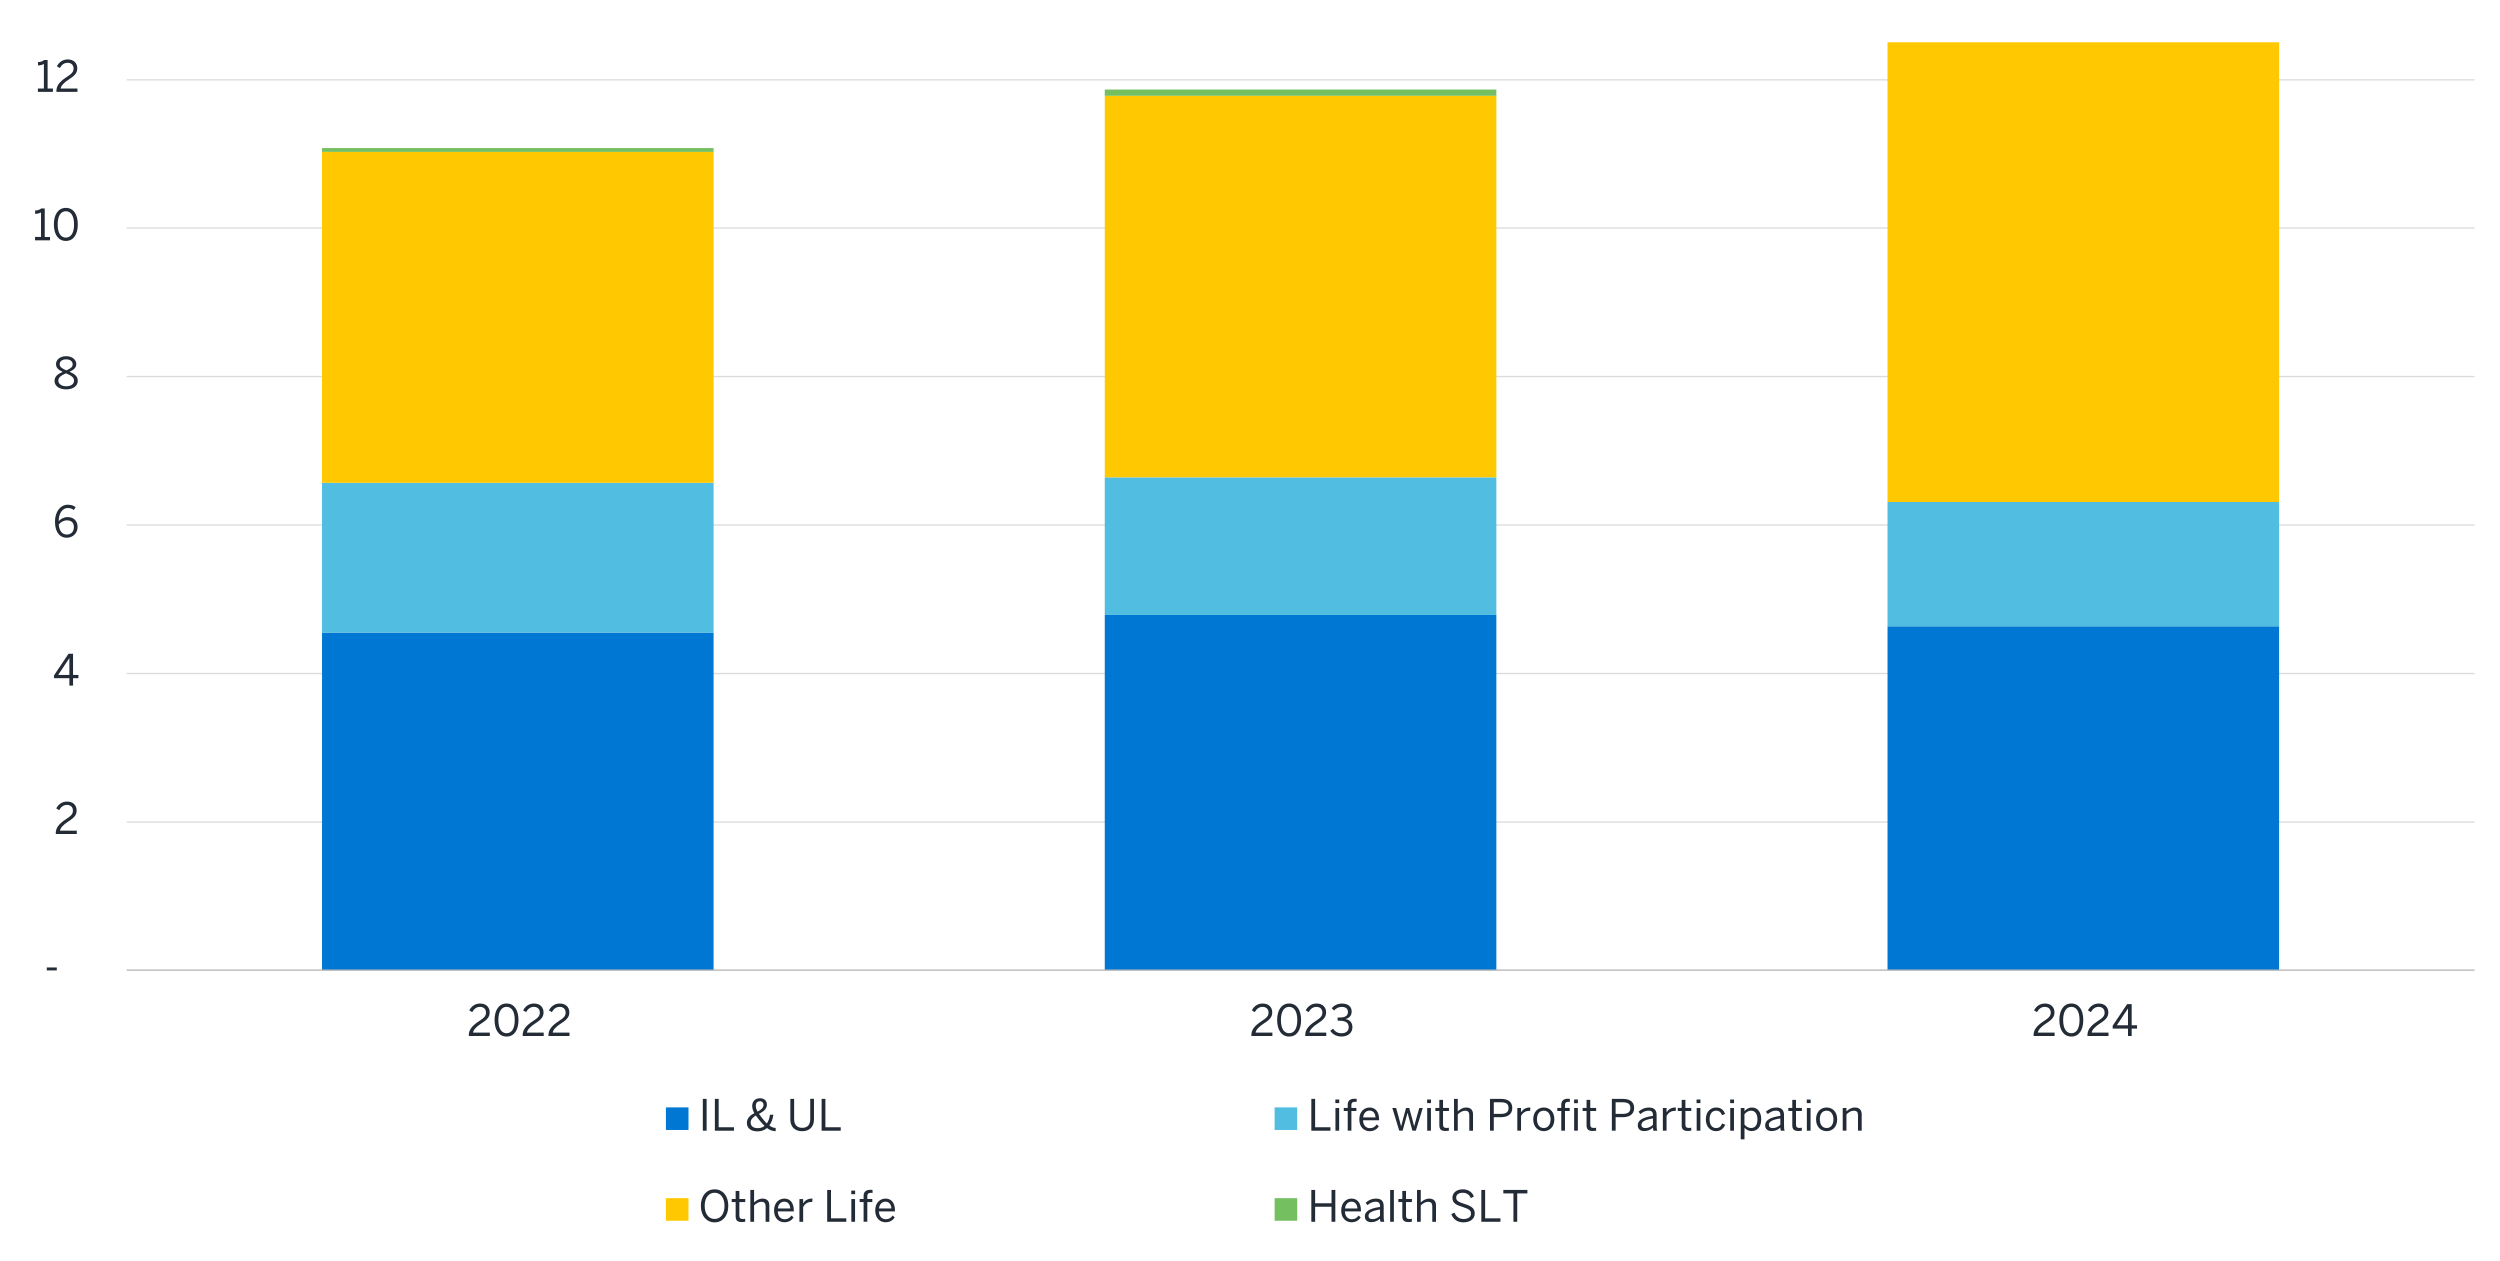 <?xml version="1.0" encoding="UTF-8"?><svg id="a" xmlns="http://www.w3.org/2000/svg" xmlns:xlink="http://www.w3.org/1999/xlink" viewBox="0 0 930 469.27"><defs><style>.an,.ao,.ap,.aq{fill-rule:evenodd;}.an,.ar{fill:#50bde1;}.as{clip-path:url(#t);}.at{clip-path:url(#i);}.au{clip-path:url(#af);}.av{clip-path:url(#x);}.aw{clip-path:url(#k);}.ax{clip-path:url(#q);}.ay{fill:#222b36;}.az{stroke:#dbdbdb;}.az,.ba,.bb,.bc{fill:none;}.az,.bb{stroke-linejoin:round;stroke-width:.5px;}.bd,.aq{fill:#74bf60;}.be{clip-path:url(#m);}.bf{clip-path:url(#f);}.bg{clip-path:url(#j);}.ao,.bh{fill:#0078d3;}.bi{clip-path:url(#aa);}.bj{clip-path:url(#ai);}.bk{clip-path:url(#ac);}.bl{clip-path:url(#ad);}.bm{clip-path:url(#al);}.bn{clip-path:url(#am);}.bo{clip-path:url(#p);}.bp{clip-path:url(#h);}.bb{stroke:#b6b6b6;}.bq{clip-path:url(#ak);}.br{clip-path:url(#ag);}.bs{clip-path:url(#o);}.bt{clip-path:url(#v);}.bu{clip-path:url(#b);}.bv{clip-path:url(#n);}.ap,.bw{fill:#ffc800;}.bx{clip-path:url(#r);}.by{clip-path:url(#s);}.bz{clip-path:url(#g);}.ca{clip-path:url(#z);}.bc{clip-rule:evenodd;}.cb{clip-path:url(#l);}.cc{clip-path:url(#d);}.cd{clip-path:url(#ae);}.ce{clip-path:url(#e);}.cf{clip-path:url(#aj);}.cg{clip-path:url(#w);}.ch{clip-path:url(#ab);}.ci{clip-path:url(#ah);}.cj{clip-path:url(#y);}.ck{clip-path:url(#c);}.cl{clip-path:url(#u);}</style><clipPath id="b"><polygon class="bc" points=".89 466.89 934.66 466.89 934.66 0 .89 0 .89 466.89 .89 466.89"/></clipPath><clipPath id="c"><polygon class="bc" points="46.96 361.84 921.44 361.84 921.44 15.72 46.96 15.72 46.96 361.84 46.96 361.84"/></clipPath><clipPath id="d"><polygon class="bc" points="46.96 361.84 921.44 361.84 921.44 15.72 46.96 15.72 46.96 361.84 46.96 361.84"/></clipPath><clipPath id="e"><polygon class="bc" points="46.96 361.84 921.44 361.84 921.44 15.72 46.96 15.72 46.96 361.84 46.96 361.84"/></clipPath><clipPath id="f"><polygon class="bc" points="46.96 361.84 921.44 361.84 921.44 15.72 46.96 15.72 46.96 361.84 46.96 361.84"/></clipPath><clipPath id="g"><polygon class="bc" points=".89 466.89 934.66 466.89 934.66 0 .89 0 .89 466.89 .89 466.89"/></clipPath><clipPath id="h"><polygon class="bc" points=".89 466.89 934.66 466.89 934.66 0 .89 0 .89 466.89 .89 466.89"/></clipPath><clipPath id="i"><rect class="ba" x=".89" width="933.77" height="466.89"/></clipPath><clipPath id="j"><polygon class="bc" points=".89 466.89 934.66 466.89 934.66 0 .89 0 .89 466.89 .89 466.89"/></clipPath><clipPath id="k"><rect class="ba" x=".89" width="933.77" height="466.89"/></clipPath><clipPath id="l"><polygon class="bc" points=".89 466.89 934.66 466.89 934.66 0 .89 0 .89 466.89 .89 466.89"/></clipPath><clipPath id="m"><rect class="ba" x=".89" width="933.77" height="466.89"/></clipPath><clipPath id="n"><polygon class="bc" points=".89 466.89 934.66 466.89 934.66 0 .89 0 .89 466.89 .89 466.89"/></clipPath><clipPath id="o"><rect class="ba" x=".89" width="933.77" height="466.89"/></clipPath><clipPath id="p"><polygon class="bc" points=".89 466.89 934.66 466.89 934.66 0 .89 0 .89 466.89 .89 466.89"/></clipPath><clipPath id="q"><rect class="ba" x=".89" width="933.77" height="466.89"/></clipPath><clipPath id="r"><polygon class="bc" points=".89 466.89 934.66 466.89 934.66 0 .89 0 .89 466.89 .89 466.89"/></clipPath><clipPath id="s"><rect class="ba" x=".89" width="933.77" height="466.89"/></clipPath><clipPath id="t"><polygon class="bc" points=".89 466.89 934.66 466.89 934.66 0 .89 0 .89 466.89 .89 466.89"/></clipPath><clipPath id="u"><rect class="ba" x=".89" width="933.77" height="466.89"/></clipPath><clipPath id="v"><polygon class="bc" points=".89 466.89 934.66 466.89 934.66 0 .89 0 .89 466.89 .89 466.89"/></clipPath><clipPath id="w"><rect class="ba" x=".89" width="933.77" height="466.89"/></clipPath><clipPath id="x"><polygon class="bc" points=".89 466.89 934.66 466.89 934.66 0 .89 0 .89 466.89 .89 466.89"/></clipPath><clipPath id="y"><rect class="ba" x=".89" width="933.77" height="466.89"/></clipPath><clipPath id="z"><polygon class="bc" points=".89 466.89 934.66 466.89 934.66 0 .89 0 .89 466.89 .89 466.89"/></clipPath><clipPath id="aa"><rect class="ba" x=".89" width="933.77" height="466.89"/></clipPath><clipPath id="ab"><polygon class="bc" points=".89 466.89 934.66 466.89 934.66 0 .89 0 .89 466.89 .89 466.89"/></clipPath><clipPath id="ac"><polygon class="bc" points=".89 466.89 934.66 466.89 934.66 0 .89 0 .89 466.89 .89 466.89"/></clipPath><clipPath id="ad"><rect class="ba" x=".89" width="933.77" height="466.89"/></clipPath><clipPath id="ae"><polygon class="bc" points=".89 466.89 934.66 466.89 934.66 0 .89 0 .89 466.89 .89 466.89"/></clipPath><clipPath id="af"><polygon class="bc" points=".89 466.89 934.66 466.89 934.66 0 .89 0 .89 466.89 .89 466.89"/></clipPath><clipPath id="ag"><rect class="ba" x=".89" width="933.77" height="466.89"/></clipPath><clipPath id="ah"><polygon class="bc" points=".89 466.89 934.66 466.89 934.66 0 .89 0 .89 466.89 .89 466.89"/></clipPath><clipPath id="ai"><polygon class="bc" points=".89 466.89 934.66 466.89 934.66 0 .89 0 .89 466.89 .89 466.89"/></clipPath><clipPath id="aj"><rect class="ba" x=".89" width="933.77" height="466.89"/></clipPath><clipPath id="ak"><polygon class="bc" points=".89 466.89 934.66 466.89 934.66 0 .89 0 .89 466.89 .89 466.89"/></clipPath><clipPath id="al"><polygon class="bc" points=".89 466.89 934.66 466.89 934.66 0 .89 0 .89 466.89 .89 466.89"/></clipPath><clipPath id="am"><rect class="ba" x=".89" width="933.77" height="466.89"/></clipPath></defs><g class="bu"><path class="az" d="M47.12,305.81h873.39M47.12,250.56h873.39M47.12,195.31h873.39M47.12,140.07h873.39M47.12,84.82h873.39M47.12,29.72h873.39"/></g><g class="ck"><path class="bh" d="M119.79,235.31h145.67v125.59H119.79v-125.59h0ZM410.97,228.77h145.67v132.13h-145.67v-132.13h0ZM702.16,232.98h145.67v127.93h-145.67v-127.93h0Z"/></g><g class="cc"><path class="ar" d="M119.79,179.6h145.67v55.71H119.79v-55.71h0ZM410.97,177.57h145.67v51.2h-145.67v-51.2h0ZM702.16,186.75h145.67v46.22h-145.67v-46.22h0Z"/></g><g class="ce"><path class="bw" d="M119.79,56.49h145.67v123.1H119.79V56.49h0ZM410.97,35.64h145.67v141.93h-145.67V35.64h0ZM702.16,2.33h145.67v184.42h-145.67V2.33h0Z"/></g><g class="bf"><path class="bd" d="M119.79,55.09h145.67v1.4H119.79v-1.4h0ZM410.97,33.3h145.67v2.33h-145.67v-2.33h0ZM702.16-.31h145.67v2.65h-145.67V-.31h0Z"/></g><g class="bz"><line class="bb" x1="47.12" y1="360.9" x2="920.5" y2="360.9"/></g><g class="bp"><g class="at"><path class="ay" d="M17.4,360.99v-1.09h3.73v1.09h-3.73Z"/></g></g><g class="bg"><g class="aw"><path class="ay" d="M20.74,310.25v-.26c0-1.71.77-3.31,3.89-5.31,1.78-1.14,2.5-1.86,2.5-3.12s-.82-2.13-2.22-2.13c-1.22,0-2.19.67-2.9,1.95l-1.09-.67c.86-1.57,2.21-2.53,4.05-2.53,2.19,0,3.54,1.34,3.54,3.28,0,1.55-.7,2.61-2.98,4.05-2.06,1.31-3.07,2.48-3.2,3.49h6.24v1.25h-7.83Z"/></g></g><g class="cb"><g class="be"><path class="ay" d="M25.81,255.04v-2.74h-5.71v-1.07l5.39-8.04h1.68v7.88h2v1.23h-2v2.74h-1.36ZM21.65,251.07h4.16v-6.23h-.03l-4.13,6.23Z"/></g></g><g class="bv"><g class="bs"><path class="ay" d="M20.45,194.11c0-3.81,2.05-6.36,4.8-6.36,1.31,0,2.26.42,2.9.93l-.7,1.04c-.59-.45-1.22-.74-2.24-.74-2.05,0-3.35,2.06-3.38,4.88.77-.8,1.86-1.5,3.3-1.5,2.42,0,3.73,1.49,3.73,3.71s-1.7,3.97-4.08,3.97-4.32-1.9-4.32-5.94ZM27.49,196.11c0-1.47-.74-2.54-2.58-2.54-1.25,0-2.4.69-3.06,1.57.22,2.59,1.44,3.71,2.99,3.71s2.64-1.01,2.64-2.74Z"/></g></g><g class="bo"><g class="ax"><path class="ay" d="M20.29,141.7c0-1.63,1.18-2.58,3.04-3.36-1.55-.72-2.5-1.47-2.5-2.93s1.38-2.91,3.79-2.91,3.76,1.46,3.76,2.91c0,1.38-.91,2.16-2.51,2.88,1.92.83,3.06,1.67,3.06,3.41s-1.58,3.15-4.31,3.15-4.34-1.38-4.34-3.15ZM27.54,141.62c0-1.25-1.06-1.94-3.01-2.75-1.92.86-2.83,1.57-2.83,2.75s1.2,2.07,2.93,2.07,2.91-.8,2.91-2.07ZM27.03,135.49c0-.9-.74-1.81-2.4-1.81s-2.42.86-2.42,1.76c0,1.09.78,1.6,2.48,2.34,1.65-.74,2.34-1.25,2.34-2.29Z"/></g></g><g class="bx"><g class="by"><path class="ay" d="M13.03,89.4v-1.25h2.23v-9.12c-.58.3-1.5.54-2.19.54v-1.25c.91-.03,1.73-.27,2.26-.77h1.31v10.6h1.98v1.25h-5.59Z"/><path class="ay" d="M20.04,83.48c0-3.7,1.63-6.15,4.47-6.15s4.43,2.45,4.43,6.15-1.58,6.15-4.43,6.15-4.47-2.45-4.47-6.15ZM27.55,83.48c0-3.22-1.18-4.9-3.04-4.9s-3.06,1.68-3.06,4.9,1.18,4.91,3.06,4.91,3.04-1.7,3.04-4.91Z"/></g></g><g class="as"><g class="cl"><path class="ay" d="M14.1,34.18v-1.25h2.23v-9.12c-.58.3-1.5.54-2.19.54v-1.25c.91-.03,1.73-.27,2.26-.77h1.31v10.6h1.98v1.25h-5.59Z"/><path class="ay" d="M20.98,34.18v-.26c0-1.71.77-3.31,3.89-5.31,1.78-1.14,2.5-1.86,2.5-3.12s-.82-2.13-2.22-2.13c-1.22,0-2.19.67-2.9,1.95l-1.09-.67c.86-1.57,2.21-2.53,4.05-2.53,2.19,0,3.54,1.34,3.54,3.28,0,1.55-.7,2.61-2.98,4.05-2.06,1.31-3.07,2.48-3.2,3.49h6.24v1.25h-7.83Z"/></g></g><g class="bt"><g class="cg"><path class="ay" d="M174.4,385.38v-.26c0-1.71.77-3.31,3.89-5.31,1.78-1.14,2.5-1.86,2.5-3.12s-.82-2.13-2.23-2.13c-1.22,0-2.19.67-2.9,1.95l-1.09-.67c.86-1.57,2.21-2.53,4.05-2.53,2.19,0,3.54,1.34,3.54,3.28,0,1.55-.7,2.61-2.98,4.05-2.06,1.31-3.07,2.48-3.2,3.49h6.24v1.25h-7.83Z"/><path class="ay" d="M183.98,379.45c0-3.7,1.63-6.15,4.47-6.15s4.43,2.45,4.43,6.15-1.58,6.15-4.43,6.15-4.47-2.45-4.47-6.15ZM191.49,379.45c0-3.22-1.18-4.9-3.04-4.9s-3.06,1.68-3.06,4.9,1.18,4.91,3.06,4.91,3.04-1.7,3.04-4.91Z"/><path class="ay" d="M194.43,385.38v-.26c0-1.71.77-3.31,3.89-5.31,1.78-1.14,2.5-1.86,2.5-3.12s-.82-2.13-2.22-2.13c-1.22,0-2.19.67-2.9,1.95l-1.09-.67c.86-1.57,2.21-2.53,4.05-2.53,2.19,0,3.54,1.34,3.54,3.28,0,1.55-.7,2.61-2.98,4.05-2.06,1.31-3.07,2.48-3.2,3.49h6.24v1.25h-7.83Z"/><path class="ay" d="M204.03,385.38v-.26c0-1.71.77-3.31,3.89-5.31,1.78-1.14,2.5-1.86,2.5-3.12s-.82-2.13-2.23-2.13c-1.22,0-2.19.67-2.9,1.95l-1.09-.67c.86-1.57,2.21-2.53,4.05-2.53,2.19,0,3.54,1.34,3.54,3.28,0,1.55-.7,2.61-2.98,4.05-2.06,1.31-3.07,2.48-3.2,3.49h6.24v1.25h-7.83Z"/></g></g><g class="av"><g class="cj"><path class="ay" d="M465.51,385.38v-.26c0-1.71.77-3.31,3.89-5.31,1.78-1.14,2.5-1.86,2.5-3.12s-.82-2.13-2.23-2.13c-1.22,0-2.19.67-2.9,1.95l-1.09-.67c.86-1.57,2.21-2.53,4.05-2.53,2.19,0,3.54,1.34,3.54,3.28,0,1.55-.7,2.61-2.98,4.05-2.06,1.31-3.07,2.48-3.2,3.49h6.24v1.25h-7.83Z"/><path class="ay" d="M475.1,379.45c0-3.7,1.63-6.15,4.47-6.15s4.43,2.45,4.43,6.15-1.58,6.15-4.43,6.15-4.47-2.45-4.47-6.15ZM482.6,379.45c0-3.22-1.18-4.9-3.04-4.9s-3.06,1.68-3.06,4.9,1.18,4.91,3.06,4.91,3.04-1.7,3.04-4.91Z"/><path class="ay" d="M485.54,385.38v-.26c0-1.71.77-3.31,3.89-5.31,1.78-1.14,2.5-1.86,2.5-3.12s-.82-2.13-2.22-2.13c-1.22,0-2.19.67-2.9,1.95l-1.09-.67c.87-1.57,2.21-2.53,4.05-2.53,2.19,0,3.54,1.34,3.54,3.28,0,1.55-.71,2.61-2.98,4.05-2.06,1.31-3.07,2.48-3.2,3.49h6.24v1.25h-7.83Z"/><path class="ay" d="M494.86,383.44l1.02-.77c.85,1.22,1.91,1.7,3.15,1.7,1.65,0,2.69-.83,2.69-2.24,0-1.65-1.04-2.43-3.65-2.43h-.48v-1.17h.56c2.45,0,3.28-.75,3.28-2.07,0-1.12-.67-1.89-2.35-1.89-1.14,0-2.1.53-2.79,1.34l-.91-.85c.88-1.02,2.19-1.74,3.81-1.74,2.51,0,3.63,1.34,3.63,2.96,0,1.49-.88,2.48-2.31,2.8,1.76.35,2.59,1.39,2.59,3.07,0,2-1.58,3.44-4.08,3.44-1.78,0-3.27-.77-4.18-2.16Z"/></g></g><g class="ca"><g class="bi"><path class="ay" d="M756.49,385.38v-.26c0-1.71.77-3.31,3.89-5.31,1.78-1.14,2.5-1.86,2.5-3.12s-.82-2.13-2.22-2.13c-1.22,0-2.19.67-2.9,1.95l-1.09-.67c.87-1.57,2.21-2.53,4.05-2.53,2.19,0,3.54,1.34,3.54,3.28,0,1.55-.71,2.61-2.98,4.05-2.06,1.31-3.07,2.48-3.2,3.49h6.24v1.25h-7.83Z"/><path class="ay" d="M766.08,379.45c0-3.7,1.63-6.15,4.47-6.15s4.43,2.45,4.43,6.15-1.58,6.15-4.43,6.15-4.47-2.45-4.47-6.15ZM773.59,379.45c0-3.22-1.18-4.9-3.04-4.9s-3.06,1.68-3.06,4.9,1.18,4.91,3.06,4.91,3.04-1.7,3.04-4.91Z"/><path class="ay" d="M776.53,385.38v-.26c0-1.71.77-3.31,3.89-5.31,1.78-1.14,2.5-1.86,2.5-3.12s-.82-2.13-2.22-2.13c-1.22,0-2.19.67-2.9,1.95l-1.09-.67c.87-1.57,2.21-2.53,4.05-2.53,2.19,0,3.54,1.34,3.54,3.28,0,1.55-.71,2.61-2.98,4.05-2.06,1.31-3.07,2.48-3.2,3.49h6.24v1.25h-7.83Z"/><path class="ay" d="M791.62,385.38v-2.74h-5.71v-1.07l5.39-8.04h1.68v7.88h2v1.23h-2v2.74h-1.36ZM787.45,381.41h4.16v-6.23h-.03l-4.13,6.23Z"/></g></g><g class="ch"><polygon class="ao" points="247.72 411.95 256.12 411.95 256.12 420.35 247.72 420.35 247.72 411.95 247.72 411.95"/></g><g class="bk"><g class="bl"><path class="ay" d="M261.45,420.62v-11.84h1.41v11.84h-1.41Z"/><path class="ay" d="M265.93,420.62v-11.84h1.41v10.56h5.7v1.28h-7.11Z"/><path class="ay" d="M277.85,417.69c0-1.76,1.26-2.82,2.77-3.6-.53-.94-.8-1.79-.8-2.71,0-1.47.94-2.83,2.88-2.83,1.73,0,2.59,1.06,2.59,2.34,0,1.67-1.33,2.64-2.96,3.46.27.42.62.86,1.02,1.38.72.93,1.36,1.67,1.9,2.21.62-.85,1.01-1.97,1.17-3.26h1.28c-.21,1.5-.7,2.91-1.5,3.99.85.66,1.58.91,2.35.91v1.22c-1.23-.05-2.18-.35-3.23-1.18-.91.78-2.03,1.25-3.49,1.25-2.61,0-3.99-1.28-3.99-3.15ZM284.41,418.84c-.62-.59-1.31-1.38-2.15-2.42-.42-.53-.78-1.01-1.09-1.46-1.15.67-1.92,1.54-1.92,2.58,0,1.38.93,2.13,2.67,2.13.98,0,1.79-.27,2.48-.83ZM284.03,410.98c0-.69-.42-1.31-1.33-1.31-.99,0-1.55.64-1.55,1.63,0,.75.21,1.41.67,2.21,1.22-.64,2.21-1.33,2.21-2.53Z"/><path class="ay" d="M294.01,416.52v-7.75h1.41v7.55c0,1.91.91,3.23,3.01,3.23s2.98-1.28,2.98-3.2v-7.59h1.39v7.71c0,2.46-1.46,4.34-4.39,4.34s-4.4-1.86-4.4-4.31Z"/><path class="ay" d="M305.64,420.62v-11.84h1.41v10.56h5.7v1.28h-7.11Z"/></g></g><g class="cd"><polygon class="an" points="474.16 411.95 482.56 411.95 482.56 420.35 474.16 420.35 474.16 411.95 474.16 411.95"/></g><g class="au"><g class="br"><path class="ay" d="M487.82,420.62v-11.84h1.41v10.56h5.7v1.28h-7.11Z"/><path class="ay" d="M496.76,410.36v-1.34h1.44v1.34h-1.44ZM496.79,420.62v-8.45h1.38v8.45h-1.38Z"/><path class="ay" d="M501.35,420.62v-7.32h-1.47v-1.14h1.47v-1.14c0-1.42.75-2.29,2.54-2.29.24,0,.66.05.78.05v1.12c-.13-.03-.4-.05-.59-.05-.77,0-1.36.27-1.36,1.18v1.12h1.86v1.14h-1.86v7.32h-1.38Z"/><path class="ay" d="M505.67,416.39c0-3.07,2.05-4.4,3.83-4.4,2,0,3.52,1.41,3.52,4.47v.29h-5.97c.05,1.91,1.15,2.93,2.54,2.93,1.22,0,1.9-.5,2.54-1.38l.8.71c-.78,1.12-1.86,1.79-3.44,1.79-2,0-3.83-1.46-3.83-4.4ZM511.7,415.67c-.11-1.5-.83-2.53-2.22-2.53-1.14,0-2.21.78-2.4,2.53h4.63Z"/><path class="ay" d="M520.52,420.62l-2.58-8.45h1.42l1.1,3.97c.29,1.04.48,1.73.74,2.82h.03c.29-1.18.45-1.79.74-2.83l1.07-3.95h1.2l1.1,4.03c.29,1.01.45,1.65.71,2.75h.03c.29-1.12.45-1.73.74-2.72l1.15-4.07h1.3l-2.58,8.45h-1.28l-1.79-6.61h-.03l-1.81,6.61h-1.26Z"/><path class="ay" d="M530.89,410.36v-1.34h1.44v1.34h-1.44ZM530.92,420.62v-8.45h1.38v8.45h-1.38Z"/><path class="ay" d="M535.43,418.57v-5.27h-1.47v-1.14h1.47v-3.01h1.38v3.01h2.19v1.14h-2.19v4.96c0,.9.29,1.34,1.31,1.34.3,0,.64-.05.86-.11v1.14c-.24.05-.77.1-1.2.1-1.78,0-2.35-.69-2.35-2.16Z"/><path class="ay" d="M540.9,420.62v-11.84h1.39v4.66c.74-.72,1.79-1.44,3.17-1.44,1.62,0,2.5.93,2.5,2.53v6.1h-1.38v-5.79c0-1.12-.48-1.65-1.55-1.65-1.01,0-1.86.53-2.74,1.36v6.08h-1.39Z"/><path class="ay" d="M554.28,420.62v-11.84h4.02c2.56,0,4.27,1.01,4.27,3.36,0,2.53-1.89,3.47-4.37,3.47h-2.51v5.01h-1.41ZM555.69,414.36h2.59c1.89,0,2.9-.58,2.9-2.18s-.99-2.13-2.91-2.13h-2.58v4.31Z"/><path class="ay" d="M564.44,420.62v-8.45h1.38v1.57h.03c.62-.98,1.62-1.75,3.27-1.75h.18l-.1,1.28s-.35-.02-.4-.02c-1.34,0-2.35.71-2.98,1.91v5.46h-1.38Z"/><path class="ay" d="M570.36,416.39c0-2.91,1.86-4.4,3.94-4.4s3.92,1.49,3.92,4.4-1.86,4.4-3.92,4.4-3.94-1.5-3.94-4.4ZM576.82,416.39c0-1.76-.85-3.22-2.53-3.22s-2.54,1.31-2.54,3.22c0,1.79.83,3.23,2.54,3.23,1.6,0,2.53-1.3,2.53-3.23Z"/><path class="ay" d="M580.79,420.62v-7.32h-1.47v-1.14h1.47v-1.14c0-1.42.78-2.29,2.43-2.29.26,0,.62.05.77.05v1.12c-.14-.03-.38-.03-.56-.03-.77,0-1.26.35-1.26,1.18v1.1h1.76v1.14h-1.76v7.32h-1.38ZM585.56,410.4v-1.39h1.41v1.39h-1.41ZM585.58,420.62v-8.45h1.38v8.45h-1.38Z"/><path class="ay" d="M590.2,418.57v-5.27h-1.47v-1.14h1.47v-3.01h1.38v3.01h2.19v1.14h-2.19v4.96c0,.9.29,1.34,1.31,1.34.3,0,.64-.05.86-.11v1.14c-.24.05-.77.1-1.2.1-1.78,0-2.35-.69-2.35-2.16Z"/><path class="ay" d="M599.61,420.62v-11.84h4.02c2.56,0,4.27,1.01,4.27,3.36,0,2.53-1.89,3.47-4.37,3.47h-2.51v5.01h-1.41ZM601.01,414.36h2.59c1.89,0,2.9-.58,2.9-2.18s-.99-2.13-2.91-2.13h-2.58v4.31Z"/><path class="ay" d="M609.25,418.62c0-1.71,1.46-2.93,5.65-3.52v-.38c0-1.06-.56-1.57-1.6-1.57-1.28,0-2.22.56-3.06,1.28l-.72-.86c.98-.9,2.24-1.57,3.92-1.57,2.02,0,2.82,1.06,2.82,2.82v3.73c0,1.02.06,1.65.24,2.08h-1.41c-.11-.35-.19-.69-.19-1.17-.94.88-2,1.3-3.27,1.3-1.46,0-2.38-.77-2.38-2.13ZM614.9,418.42v-2.37c-3.22.51-4.29,1.3-4.29,2.35,0,.82.54,1.25,1.42,1.25,1.12,0,2.08-.46,2.87-1.23Z"/><path class="ay" d="M618.58,420.62v-8.45h1.38v1.57h.03c.62-.98,1.62-1.75,3.27-1.75h.18l-.1,1.28s-.35-.02-.4-.02c-1.34,0-2.35.71-2.98,1.91v5.46h-1.38Z"/><path class="ay" d="M625.59,418.57v-5.27h-1.47v-1.14h1.47v-3.01h1.38v3.01h2.19v1.14h-2.19v4.96c0,.9.29,1.34,1.31,1.34.3,0,.64-.05.86-.11v1.14c-.24.05-.77.1-1.2.1-1.78,0-2.35-.69-2.35-2.16Z"/><path class="ay" d="M631.12,410.36v-1.34h1.44v1.34h-1.44ZM631.16,420.62v-8.45h1.38v8.45h-1.38Z"/><path class="ay" d="M634.58,416.39c0-3.09,1.98-4.4,3.87-4.4s2.8,1.12,3.31,2.37l-1.17.48c-.42-1.09-1.07-1.68-2.18-1.68-1.22,0-2.45.85-2.45,3.23,0,2.08.99,3.25,2.42,3.25,1.07,0,1.73-.46,2.27-1.7l1.14.45c-.66,1.41-1.63,2.4-3.46,2.4-1.95,0-3.76-1.5-3.76-4.4Z"/><path class="ay" d="M643.62,410.36v-1.34h1.44v1.34h-1.44ZM643.65,420.62v-8.45h1.38v8.45h-1.38Z"/><path class="ay" d="M647.56,423.82v-11.65h1.38v1.17c.64-.7,1.52-1.34,2.79-1.34,1.94,0,3.44,1.44,3.44,4.39s-1.52,4.37-3.58,4.37c-1.04,0-1.92-.46-2.64-1.22v4.29h-1.38ZM653.78,416.39c0-2.16-1.02-3.22-2.39-3.22-.98,0-1.76.53-2.46,1.3v3.87c.74.83,1.55,1.28,2.45,1.28,1.47,0,2.4-.99,2.4-3.23Z"/><path class="ay" d="M656.64,418.62c0-1.71,1.46-2.93,5.65-3.52v-.38c0-1.06-.56-1.57-1.6-1.57-1.28,0-2.22.56-3.06,1.28l-.72-.86c.98-.9,2.24-1.57,3.92-1.57,2.02,0,2.82,1.06,2.82,2.82v3.73c0,1.02.06,1.65.24,2.08h-1.41c-.11-.35-.19-.69-.19-1.17-.94.88-2,1.3-3.27,1.3-1.46,0-2.38-.77-2.38-2.13ZM662.29,418.42v-2.37c-3.22.51-4.29,1.3-4.29,2.35,0,.82.54,1.25,1.42,1.25,1.12,0,2.08-.46,2.87-1.23Z"/><path class="ay" d="M666.73,418.57v-5.27h-1.47v-1.14h1.47v-3.01h1.38v3.01h2.19v1.14h-2.19v4.96c0,.9.29,1.34,1.31,1.34.3,0,.64-.05.86-.11v1.14c-.24.05-.77.1-1.2.1-1.78,0-2.35-.69-2.35-2.16Z"/><path class="ay" d="M672.12,410.36v-1.34h1.44v1.34h-1.44ZM672.15,420.62v-8.45h1.38v8.45h-1.38Z"/><path class="ay" d="M675.57,416.39c0-2.91,1.86-4.4,3.94-4.4s3.92,1.49,3.92,4.4-1.86,4.4-3.92,4.4-3.94-1.5-3.94-4.4ZM682.04,416.39c0-1.76-.85-3.22-2.53-3.22s-2.54,1.31-2.54,3.22c0,1.79.83,3.23,2.54,3.23,1.6,0,2.53-1.3,2.53-3.23Z"/><path class="ay" d="M685.49,420.62v-8.45h1.39v1.26c.74-.72,1.79-1.44,3.17-1.44,1.62,0,2.5.93,2.5,2.53v6.1h-1.38v-5.79c0-1.12-.48-1.65-1.55-1.65-1.01,0-1.86.53-2.74,1.36v6.08h-1.39Z"/></g></g><g class="ci"><polygon class="ap" points="247.72 445.72 256.12 445.72 256.12 454.12 247.72 454.12 247.72 445.72 247.72 445.72"/></g><g class="bj"><g class="cf"><path class="ay" d="M260.72,448.57c0-3.81,2.19-6.15,5.12-6.15s5.09,2.34,5.09,6.15-2.16,6.15-5.09,6.15-5.12-2.34-5.12-6.15ZM269.52,448.57c0-3.09-1.54-4.87-3.68-4.87s-3.7,1.78-3.7,4.87,1.52,4.88,3.7,4.88,3.68-1.79,3.68-4.88Z"/><path class="ay" d="M273.66,452.45v-5.27h-1.47v-1.14h1.47v-3.01h1.38v3.01h2.19v1.14h-2.19v4.96c0,.9.29,1.34,1.31,1.34.3,0,.64-.05.86-.11v1.14c-.24.05-.77.1-1.2.1-1.78,0-2.35-.69-2.35-2.16Z"/><path class="ay" d="M279.13,454.5v-11.84h1.39v4.66c.74-.72,1.79-1.44,3.17-1.44,1.62,0,2.5.93,2.5,2.53v6.1h-1.38v-5.79c0-1.12-.48-1.65-1.55-1.65-1.01,0-1.86.53-2.74,1.36v6.08h-1.39Z"/><path class="ay" d="M287.95,450.27c0-3.07,2.05-4.4,3.83-4.4,2,0,3.52,1.41,3.52,4.47v.29h-5.97c.05,1.91,1.15,2.93,2.54,2.93,1.22,0,1.9-.5,2.55-1.38l.8.71c-.78,1.12-1.86,1.79-3.44,1.79-2,0-3.83-1.46-3.83-4.4ZM293.98,449.55c-.11-1.5-.83-2.53-2.22-2.53-1.14,0-2.21.78-2.4,2.53h4.63Z"/><path class="ay" d="M297.39,454.5v-8.45h1.38v1.57h.03c.62-.98,1.62-1.75,3.27-1.75h.18l-.1,1.28s-.35-.02-.4-.02c-1.34,0-2.35.71-2.98,1.91v5.46h-1.38Z"/><path class="ay" d="M307.72,454.5v-11.84h1.41v10.56h5.7v1.28h-7.11Z"/><path class="ay" d="M316.67,444.24v-1.34h1.44v1.34h-1.44ZM316.7,454.5v-8.45h1.38v8.45h-1.38Z"/><path class="ay" d="M321.26,454.5v-7.32h-1.47v-1.14h1.47v-1.14c0-1.42.75-2.29,2.55-2.29.24,0,.66.05.78.05v1.12c-.13-.03-.4-.05-.59-.05-.77,0-1.36.27-1.36,1.18v1.12h1.86v1.14h-1.86v7.32h-1.38Z"/><path class="ay" d="M325.58,450.27c0-3.07,2.05-4.4,3.83-4.4,2,0,3.52,1.41,3.52,4.47v.29h-5.97c.05,1.91,1.15,2.93,2.54,2.93,1.22,0,1.9-.5,2.55-1.38l.8.71c-.78,1.12-1.86,1.79-3.44,1.79-2,0-3.83-1.46-3.83-4.4ZM331.61,449.55c-.11-1.5-.83-2.53-2.22-2.53-1.14,0-2.21.78-2.4,2.53h4.63Z"/></g></g><g class="bq"><polygon class="aq" points="474.16 445.72 482.56 445.72 482.56 454.12 474.16 454.12 474.16 445.72 474.16 445.72"/></g><g class="bm"><g class="bn"><path class="ay" d="M487.82,454.5v-11.84h1.41v4.96h6.1v-4.96h1.41v11.84h-1.41v-5.59h-6.1v5.59h-1.41Z"/><path class="ay" d="M498.93,450.27c0-3.07,2.05-4.4,3.83-4.4,2,0,3.52,1.41,3.52,4.47v.29h-5.97c.05,1.91,1.15,2.93,2.54,2.93,1.22,0,1.9-.5,2.54-1.38l.8.71c-.78,1.12-1.86,1.79-3.44,1.79-2,0-3.83-1.46-3.83-4.4ZM504.97,449.55c-.11-1.5-.83-2.53-2.22-2.53-1.14,0-2.21.78-2.4,2.53h4.63Z"/><path class="ay" d="M507.72,452.5c0-1.71,1.46-2.93,5.65-3.52v-.38c0-1.06-.56-1.57-1.6-1.57-1.28,0-2.22.56-3.06,1.28l-.72-.86c.98-.9,2.24-1.57,3.92-1.57,2.02,0,2.82,1.06,2.82,2.82v3.73c0,1.02.06,1.65.24,2.08h-1.41c-.11-.35-.19-.69-.19-1.17-.94.88-2,1.3-3.27,1.3-1.46,0-2.38-.77-2.38-2.13ZM513.37,452.3v-2.37c-3.22.51-4.29,1.3-4.29,2.35,0,.82.54,1.25,1.42,1.25,1.12,0,2.08-.46,2.87-1.23Z"/><path class="ay" d="M517.14,454.5v-11.84h1.38v11.84h-1.38Z"/><path class="ay" d="M521.66,452.45v-5.27h-1.47v-1.14h1.47v-3.01h1.38v3.01h2.19v1.14h-2.19v4.96c0,.9.29,1.34,1.31,1.34.3,0,.64-.05.86-.11v1.14c-.24.05-.77.1-1.2.1-1.78,0-2.35-.69-2.35-2.16Z"/><path class="ay" d="M527.13,454.5v-11.84h1.39v4.66c.74-.72,1.79-1.44,3.17-1.44,1.62,0,2.5.93,2.5,2.53v6.1h-1.38v-5.79c0-1.12-.48-1.65-1.55-1.65-1.01,0-1.86.53-2.74,1.36v6.08h-1.39Z"/><path class="ay" d="M539.91,451.63l1.18-.53c.59,1.58,1.76,2.37,3.36,2.37s2.77-.7,2.77-1.95c0-1.17-.64-1.74-2.98-2.48-2.46-.75-3.94-1.42-3.94-3.47,0-1.81,1.55-3.14,3.81-3.14s3.57,1.15,4.18,2.66l-1.12.62c-.64-1.42-1.66-2-3.07-2-1.5,0-2.4.74-2.4,1.74,0,1.26.8,1.68,3.12,2.42,2.38.74,3.79,1.54,3.79,3.55s-1.71,3.3-4.23,3.3c-2.26,0-3.86-1.22-4.48-3.09Z"/><path class="ay" d="M551.06,454.5v-11.84h1.41v10.56h5.7v1.28h-7.11Z"/><path class="ay" d="M563,454.5v-10.55h-3.76v-1.3h8.95v1.3h-3.78v10.55h-1.41Z"/></g></g></svg>